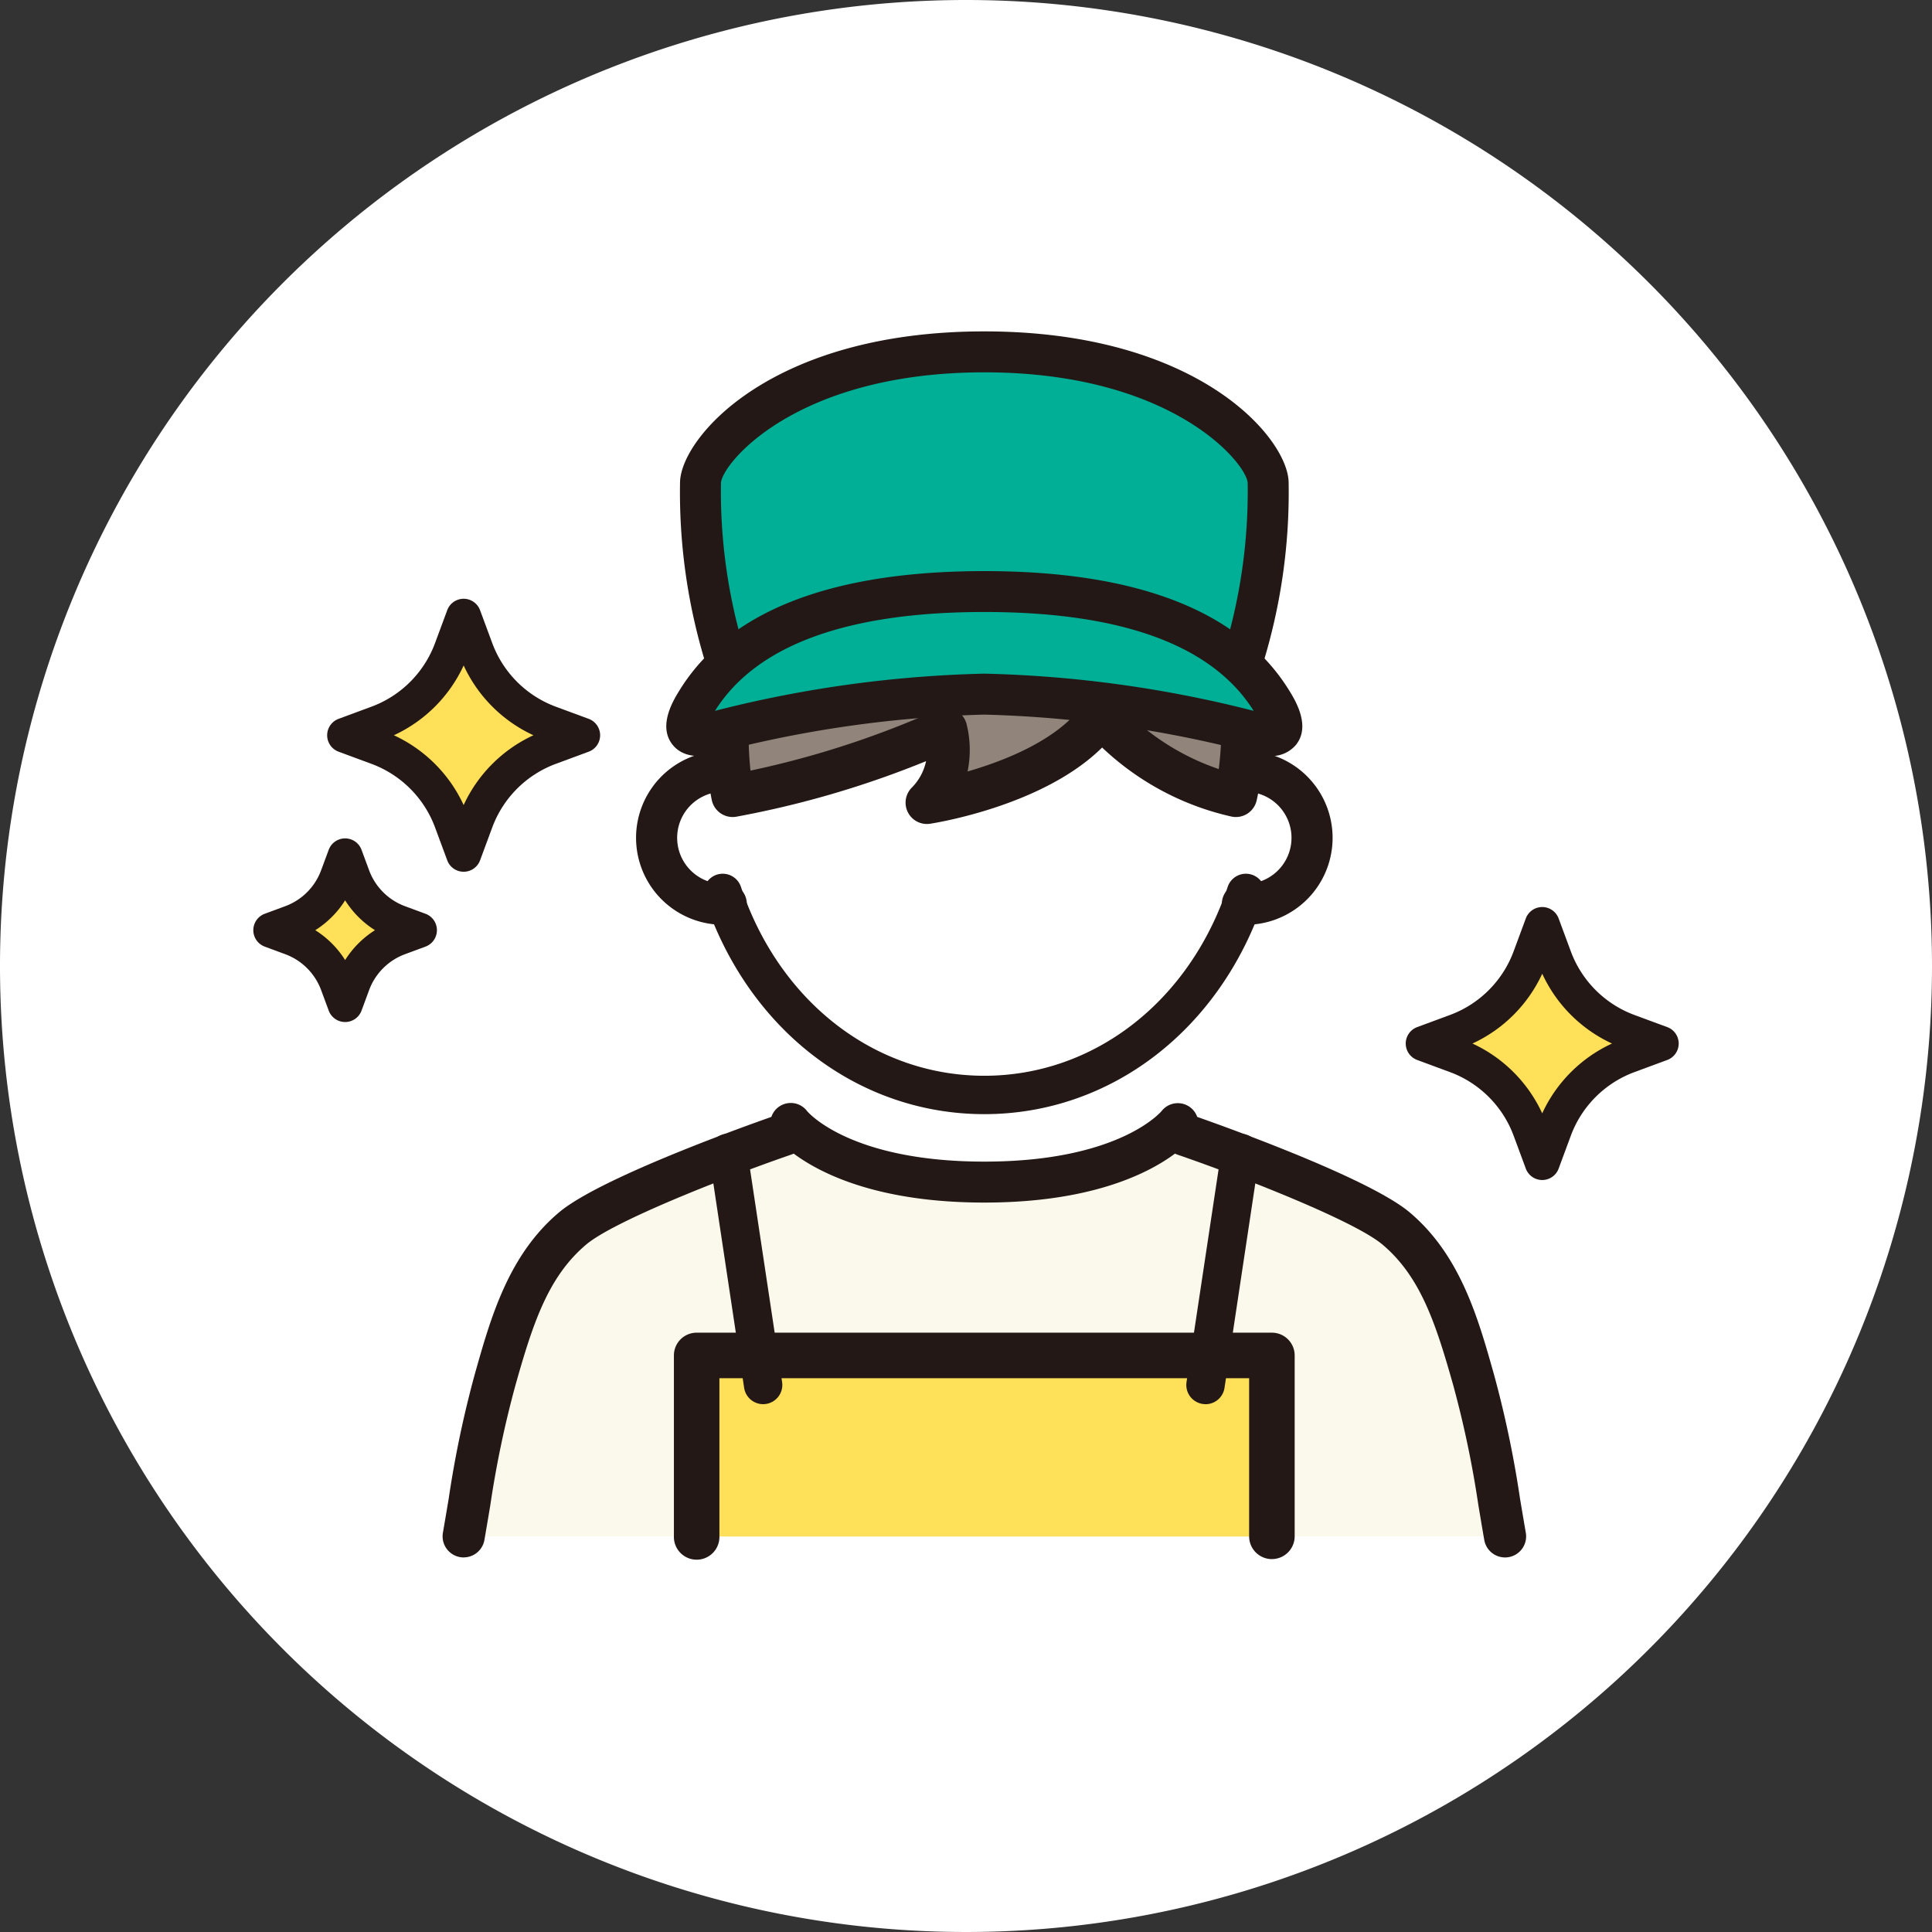 <svg xmlns="http://www.w3.org/2000/svg" width="116" height="116" viewBox="0 0 116 116"><rect x="0" y="0" width="116" height="116" fill="#333333" stroke="none"/><g transform="translate(-1818 -1776.771)"><path d="M154.721,99.544a58,58,0,1,1-58-58,58,58,0,0,1,58,58" transform="translate(1779.279 1735.227)" fill="#fff"/><g transform="translate(1833.208 1796.668)"><path d="M84.662,108.143a83.187,83.187,0,0,0-1.9-9.428c-1-3.544-1.99-6.814-4.644-9.054C76,87.864,67.99,84.918,65.411,84.029l-.39-.678S62.395,86.873,53.4,86.873s-11.622-3.522-11.622-3.522l-.39.678c-2.579.888-10.584,3.835-12.712,5.631-2.654,2.241-3.644,5.51-4.644,9.054a83.187,83.187,0,0,0-1.9,9.428Z" transform="translate(-9.507 -35.796)" fill="#faf9ec"/><path d="M50.2,35.295A56.561,56.561,0,0,0,63,31.3a4.545,4.545,0,0,1-1.143,4.409s7.6-1.154,10.454-5.2a15.475,15.475,0,0,0,8.1,4.779s4.312-18.027-14.909-18.027S50.2,35.295,50.2,35.295" transform="translate(-21.418 -7.416)" fill="#91857b"/><path d="M60.894,36.029a1.28,1.28,0,0,1-.924-2.164,3.2,3.2,0,0,0,.876-1.609,57.851,57.851,0,0,1-11.405,3.338,1.28,1.28,0,0,1-1.459-.99c-.074-.343-1.769-8.457,2.865-14.205,2.873-3.565,7.479-5.373,13.69-5.373s10.767,1.8,13.571,5.357c4.545,5.759,2.666,13.9,2.583,14.246a1.278,1.278,0,0,1-1.516.953,16.535,16.535,0,0,1-7.759-4.144c-3.539,3.508-10.028,4.531-10.329,4.577a1.3,1.3,0,0,1-.193.014m1.143-6.967a1.28,1.28,0,0,1,1.248,1,6.4,6.4,0,0,1,.052,2.814c2.284-.66,5.453-1.915,6.967-4.058a1.28,1.28,0,0,1,.964-.538,1.264,1.264,0,0,1,1.024.413,14.557,14.557,0,0,0,6.127,4.039c.29-2.314.481-7.222-2.328-10.772-2.3-2.9-6.183-4.371-11.553-4.371-5.391,0-9.324,1.483-11.688,4.407-2.9,3.588-2.79,8.544-2.546,10.828A55.647,55.647,0,0,0,61.5,29.18a1.279,1.279,0,0,1,.535-.118" transform="translate(-20.451 -6.453)" fill="#231815"/><path d="M81.06,23.119A10.512,10.512,0,0,0,79.4,21.08,41.187,41.187,0,0,0,80.851,10C80.787,7.914,75.6,2.155,63.809,2.155S46.831,7.914,46.768,10a41.188,41.188,0,0,0,1.45,11.083,10.529,10.529,0,0,0-1.659,2.039c-1.923,3.112,1.341,1.793,1.341,1.793a71.428,71.428,0,0,1,15.91-2.206,71.428,71.428,0,0,1,15.91,2.206s3.264,1.32,1.341-1.793" transform="translate(-19.734 -0.925)" fill="#00af95"/><rect width="34.321" height="10.878" transform="translate(26.625 61.479)" fill="#ffe058"/><path d="M64.242,71.509c-7.59,0-14.184-5.071-16.8-12.918a1.152,1.152,0,0,1,2.186-.729c2.3,6.89,8.032,11.342,14.613,11.342s12.317-4.452,14.613-11.342a1.152,1.152,0,0,1,2.186.729c-2.615,7.847-9.209,12.918-16.8,12.918" transform="translate(-20.349 -24.511)" fill="#231815"/><path d="M45.325,54.585a5.221,5.221,0,0,1,0-10.436,1.229,1.229,0,0,1,0,2.458,2.766,2.766,0,0,0,0,5.519c.078,0,.155-.005.231-.013a1.229,1.229,0,1,1,.236,2.446c-.154.015-.309.025-.467.025" transform="translate(-17.299 -18.96)" fill="#231815"/><path d="M103.553,54.585c-.158,0-.313-.01-.467-.025a1.229,1.229,0,1,1,.236-2.446c.076.007.153.013.231.013a2.766,2.766,0,0,0,0-5.519,1.229,1.229,0,0,1,0-2.458,5.221,5.221,0,0,1,0,10.436" transform="translate(-43.794 -18.96)" fill="#231815"/><path d="M21.188,108.967a1.288,1.288,0,0,1-.218-.019,1.266,1.266,0,0,1-1.03-1.463c.126-.731.239-1.405.346-2.039a63.454,63.454,0,0,1,1.578-7.516c.94-3.333,2-7.112,5.045-9.678C29.563,86.01,39.6,82.537,40.025,82.39a1.265,1.265,0,1,1,.824,2.392c-3.861,1.33-10.616,3.973-12.308,5.4-2.271,1.918-3.191,4.7-4.242,8.431a61.57,61.57,0,0,0-1.518,7.248c-.107.638-.221,1.316-.348,2.053a1.266,1.266,0,0,1-1.245,1.05" transform="translate(-8.555 -35.353)" fill="#231815"/><path d="M116.281,108.967a1.266,1.266,0,0,1-1.245-1.05c-.128-.739-.241-1.418-.349-2.059a61.557,61.557,0,0,0-1.517-7.242c-1.051-3.727-1.971-6.514-4.242-8.432-1.692-1.429-8.447-4.071-12.308-5.4a1.265,1.265,0,0,1,.824-2.392c.426.147,10.463,3.62,13.117,5.86,3.04,2.567,4.105,6.346,5.045,9.679a63.553,63.553,0,0,1,1.578,7.51c.107.636.22,1.311.347,2.045a1.266,1.266,0,0,1-1.03,1.463,1.288,1.288,0,0,1-.218.019" transform="translate(-41.127 -35.353)" fill="#231815"/><path d="M67.259,87.178c-9.5,0-12.485-3.852-12.607-4.016a1.229,1.229,0,1,1,1.97-1.47c.013.014,2.514,3.027,10.637,3.027s10.624-3.013,10.649-3.043a1.237,1.237,0,0,1,1.717-.214,1.221,1.221,0,0,1,.241,1.7c-.122.164-3.1,4.016-12.607,4.016" transform="translate(-23.366 -34.871)" fill="#231815"/><path d="M79.7,36.326a4.7,4.7,0,0,1-1.615-.338,70.472,70.472,0,0,0-15.527-2.147,70.47,70.47,0,0,0-15.527,2.147c-.717.277-2.291.721-3.155-.3-.957-1.134.018-2.712.385-3.306,2.934-4.749,9.09-7.157,18.3-7.157s15.362,2.409,18.3,7.157c.367.595,1.342,2.172.385,3.307a1.925,1.925,0,0,1-1.539.64m-.513-1.774h0ZM62.562,27.68c-8.259,0-13.7,2-16.171,5.935a71.76,71.76,0,0,1,16.171-2.233,71.744,71.744,0,0,1,16.171,2.233c-2.472-3.938-7.912-5.935-16.171-5.935" transform="translate(-18.67 -10.832)" fill="#231815"/><path d="M47.626,20.857a1.23,1.23,0,0,1-1.165-.839A34.989,34.989,0,0,1,44.9,9.034C44.98,6.376,50.353,0,63.169,0S81.359,6.376,81.44,9.034a34.99,34.99,0,0,1-1.562,10.985,1.229,1.229,0,0,1-2.33-.782A33.061,33.061,0,0,0,78.982,9.109c-.035-1.129-4.454-6.651-15.813-6.651S47.391,7.981,47.356,9.109a32.939,32.939,0,0,0,1.435,10.128,1.23,1.23,0,0,1-1.165,1.62" transform="translate(-19.277)" fill="#231815"/><path d="M51.2,100.665a1.153,1.153,0,0,1-1.138-.981l-2.1-13.941a1.153,1.153,0,0,1,2.28-.345l2.1,13.942a1.154,1.154,0,0,1-.968,1.312,1.2,1.2,0,0,1-.174.013" transform="translate(-20.591 -36.254)" fill="#231815"/><path d="M99.341,100.664a1.2,1.2,0,0,1-.174-.013,1.154,1.154,0,0,1-.968-1.312L100.3,85.4a1.153,1.153,0,0,1,2.28.345l-2.1,13.941a1.153,1.153,0,0,1-1.138.981" transform="translate(-42.167 -36.253)" fill="#231815"/><path d="M80.172,118.969a1.367,1.367,0,0,1-1.367-1.367v-9.493H47V117.6a1.367,1.367,0,1,1-2.733,0v-10.86a1.366,1.366,0,0,1,1.367-1.366H80.172a1.367,1.367,0,0,1,1.367,1.366V117.6a1.367,1.367,0,0,1-1.367,1.367" transform="translate(-19.013 -45.255)" fill="#231815"/><path d="M16.761,29.981l.729,1.968A7.526,7.526,0,0,0,21.936,36.4l1.968.729-1.968.729A7.526,7.526,0,0,0,17.489,42.3l-.729,1.968L16.032,42.3a7.526,7.526,0,0,0-4.447-4.447l-1.968-.729,1.968-.729a7.526,7.526,0,0,0,4.447-4.447Z" transform="translate(-4.13 -12.876)" fill="#ffe058"/><path d="M16.761,29.981l.729,1.968A7.526,7.526,0,0,0,21.936,36.4l1.968.729-1.968.729A7.526,7.526,0,0,0,17.489,42.3l-.729,1.968L16.032,42.3a7.526,7.526,0,0,0-4.447-4.447l-1.968-.729,1.968-.729a7.526,7.526,0,0,0,4.447-4.447Z" transform="translate(60.629 5.633)" fill="#ffe058"/><path d="M15.97,44.528a1.051,1.051,0,0,1-.986-.686l-.729-1.968a6.468,6.468,0,0,0-3.826-3.826L8.461,37.32a1.052,1.052,0,0,1,0-1.973l1.968-.728a6.467,6.467,0,0,0,3.825-3.826l.729-1.968a1.051,1.051,0,0,1,1.972,0l.729,1.968a6.467,6.467,0,0,0,3.825,3.827l1.968.727a1.052,1.052,0,0,1,0,1.973l-1.968.728a6.464,6.464,0,0,0-3.825,3.826l-.729,1.968a1.05,1.05,0,0,1-.985.686m-4.19-8.195a8.563,8.563,0,0,1,4.189,4.191,8.564,8.564,0,0,1,4.19-4.191,8.565,8.565,0,0,1-4.189-4.191,8.571,8.571,0,0,1-4.19,4.191" transform="translate(-3.339 -12.084)" fill="#231815"/><path d="M15.97,44.528a1.051,1.051,0,0,1-.986-.686l-.729-1.968a6.468,6.468,0,0,0-3.826-3.826L8.461,37.32a1.052,1.052,0,0,1,0-1.973l1.968-.728a6.467,6.467,0,0,0,3.825-3.826l.729-1.968a1.051,1.051,0,0,1,1.972,0l.729,1.968a6.467,6.467,0,0,0,3.825,3.827l1.968.727a1.052,1.052,0,0,1,0,1.973l-1.968.728a6.464,6.464,0,0,0-3.825,3.826l-.729,1.968a1.05,1.05,0,0,1-.985.686m-4.19-8.195a8.563,8.563,0,0,1,4.189,4.191,8.564,8.564,0,0,1,4.19-4.191,8.565,8.565,0,0,1-4.189-4.191,8.571,8.571,0,0,1-4.19,4.191" transform="translate(61.42 6.425)" fill="#231815"/><path d="M6.3,55.2l.455,1.23A4.7,4.7,0,0,0,9.537,59.2l1.229.455-1.229.455A4.7,4.7,0,0,0,6.759,62.89L6.3,64.12,5.85,62.89a4.7,4.7,0,0,0-2.778-2.777l-1.229-.455L3.072,59.2A4.7,4.7,0,0,0,5.85,56.426Z" transform="translate(-0.791 -23.704)" fill="#ffe058"/><path d="M5.514,64.38a1.05,1.05,0,0,1-.985-.686l-.456-1.23a3.646,3.646,0,0,0-2.156-2.157L.687,59.852a1.052,1.052,0,0,1,0-1.972l1.229-.454a3.642,3.642,0,0,0,2.156-2.156l.456-1.23a1.051,1.051,0,0,1,1.971,0l.455,1.23A3.65,3.65,0,0,0,9.11,57.426l1.23.454a1.052,1.052,0,0,1,0,1.972l-1.23.455a3.649,3.649,0,0,0-2.156,2.157L6.5,63.693a1.05,1.05,0,0,1-.986.687M3.722,58.866a5.737,5.737,0,0,1,1.792,1.793,5.737,5.737,0,0,1,1.792-1.793,5.735,5.735,0,0,1-1.792-1.792,5.729,5.729,0,0,1-1.792,1.792" transform="translate(0 -22.913)" fill="#231815"/></g></g></svg>
